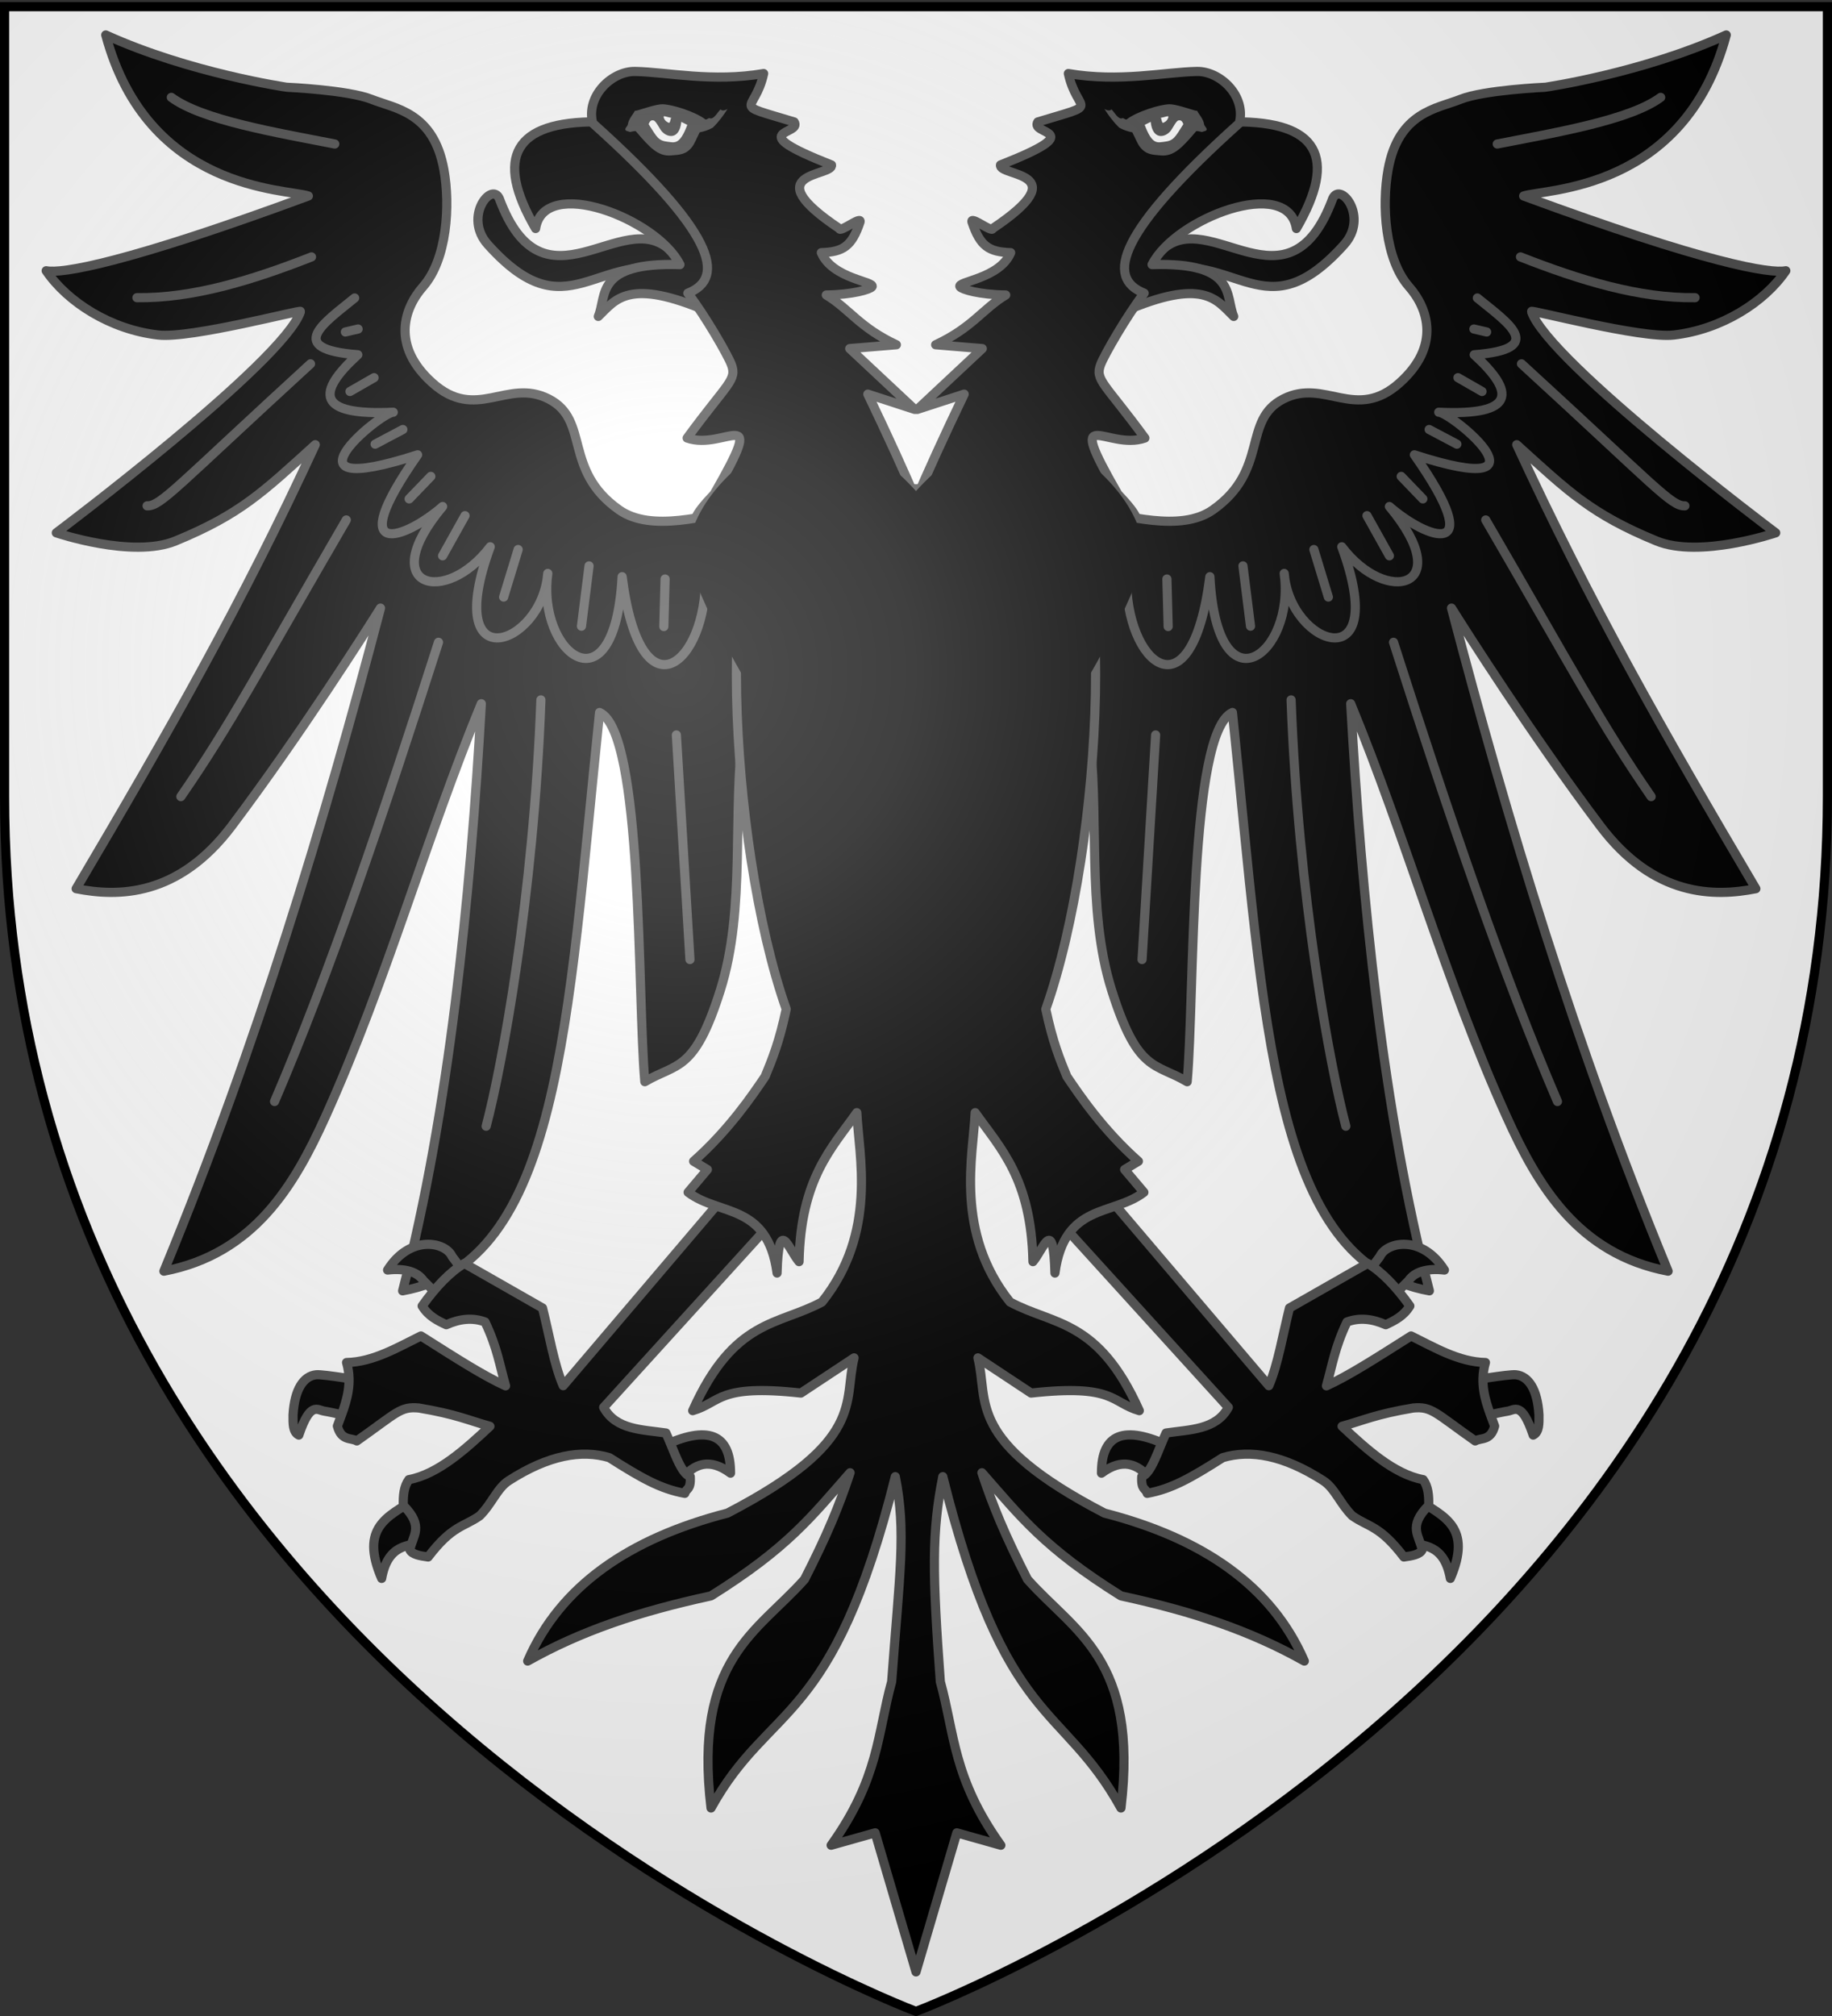 <svg xmlns="http://www.w3.org/2000/svg" xmlns:xlink="http://www.w3.org/1999/xlink" width="600" height="660" version="1.0"><rect width="100%" height="100%" fill="#333333" stroke="none"/><desc>Flag of Canton of Valais (Wallis)</desc><defs><radialGradient xlink:href="#a" id="c" cx="221.445" cy="226.331" r="300" fx="221.445" fy="226.331" gradientTransform="matrix(1.353 0 0 1.349 -77.63 -85.747)" gradientUnits="userSpaceOnUse"/><linearGradient id="a"><stop offset="0" style="stop-color:#fff;stop-opacity:.314"/><stop offset=".19" style="stop-color:#fff;stop-opacity:.251"/><stop offset=".6" style="stop-color:#6b6b6b;stop-opacity:.125"/><stop offset="1" style="stop-color:#000;stop-opacity:.125"/></linearGradient></defs><g style="display:inline"><path d="M300 658.5s298.5-112.32 298.5-397.772V2.176H1.5v258.552C1.5 546.18 300 658.5 300 658.5" style="fill:#fff;fill-opacity:1;fill-rule:evenodd;stroke:none"/></g><g style="fill:#000;stroke:#313131" transform="translate(3.236 .069)"><use xlink:href="#b" width="600" height="660" transform="matrix(-1 0 0 1 593.529 0)"/><g id="b"><path d="M219.94 88.61c4.065 1.023 5.411-10.566-3.713-6.753-15.738-14.861-41.405 22.284-55.942-16.939-2.537-5.633-11.858 6.042-3.754 15.075 26.265 29.271 34.959 1.46 63.41 8.618" style="color:#000;fill:#000;fill-opacity:1;fill-rule:nonzero;stroke:#505050;stroke-width:3;stroke-linecap:round;stroke-linejoin:round;stroke-miterlimit:4;stroke-opacity:1;stroke-dasharray:none;stroke-dashoffset:0;marker:none;visibility:visible;display:inline;overflow:visible"/><path d="m233.616 50.407-4.714 51.619c-26.355-11.39-30.5-3.987-36.192 1.502 2.865-6.7-1.218-17.821 26.74-16.97-7.655-15.174-44.593-29.273-47.27-11.808-13.675-23.479-6.91-35.112 20.249-34.926z" style="color:#000;fill:#000;fill-opacity:1;fill-rule:nonzero;stroke:#505050;stroke-width:3;stroke-linecap:round;stroke-linejoin:round;stroke-miterlimit:4;stroke-opacity:1;stroke-dasharray:none;stroke-dashoffset:0;marker:none;visibility:visible;display:inline;overflow:visible"/><path d="M247.82 210.3c11.77 26.145 23.05 35.827 20.44 35.629 30.327 17.463 40.248 21.056 43.9 22.974-15.292-68.405 22.774-27.514-31.17-139.937l15.344 4.997-21.276-19.908 15.272-1.26c-12.045-5.608-15.409-11.76-22.95-16.287 8.806-.122 14.26-1.83 14.94-2.657 1.444-1.755-12.95-2.567-16.56-11.203 7.194-.224 9.987-2.138 12.644-9.957.812-2.389-6.608 3.519-6.73 2.071-28.125-18.842-1.839-16.963-2.589-20.83-29.9-11.717-9.347-9.712-12.226-14.08-21.394-6.466-12.86-2.584-9.994-15.846-16.741 2.892-31.555-.477-42.074-.683-7.602-.156-16.202 8.001-13.911 16.934 39.5 35.454 44.013 50.595 31.162 55.653 5.79 7.54 13.035 20.205 14.217 23.287 1.99 5.187-1.22 6.073-14.452 24.142 12.375 4.32 26.683-12.66 8.873 18.321-14.194 14.922-.6 8.583 6.091 7.767-.018 10.895 1.662 17.828-15.845 28.387z" style="color:#000;fill:#000;fill-opacity:1;fill-rule:nonzero;stroke:#505050;stroke-width:3;stroke-linecap:round;stroke-linejoin:round;stroke-miterlimit:4;stroke-opacity:1;stroke-dasharray:none;stroke-dashoffset:0;marker:none;visibility:visible;display:inline;overflow:visible"/><path d="m223.091 41.543-9.159-7.264-5.938 7.38 8.72 7.89z" style="fill:#fff;fill-opacity:1;fill-rule:nonzero;stroke:none"/><path d="M232.77 35.735c.34.517 1.364.463 2.292-.161-1.253 1.977-2.677 3.987-4.837 6.139-1.528.865-2.93 1.255-4.308 1.547-.766 1.454-1.685 3.75-2.464 4.745-1.983 2.534-3.97 2.587-6.956 2.821-4.25.333-6.96-2.615-11.47-7.896-.263-.308-1.776.285-1.973.19-.469-.23-1.864-.241-1.413-1.178.17-.354.726-.867.799-1.479.146-1.22 1.437-2.955 1.526-3.081 1.206-1.693.07-.908 1.608-1.329 1.733-.475 6.177-2.04 8.215-1.99 3.273.077 10.69 2.45 13.967 4.936.4.303.993-.53 1.411-.365 1.428.564 2.674-2.137 3.602-2.9m-10.902 5.08c-2.57-1.331-4.353-2.15-6.208-2.518-.47-.093-.937-.303-1.431-.315-.154-.003-.142.284-.086.427.132.337.306 1.134 1.629 1.719.52.23.562-1.432.81-1.542.945-.419 3.445.155 3.298 1.418-.643 5.546-4.38 5.145-6.367 2.94-.716-.793-1.862-3.35-2.648-3.57-1.379-.386-1.613 1.261-1.66 1.214 2.674 4.218 3.16 5.433 6.276 5.767 2.148.23 3.89 1.152 6.387-5.54" style="fill:#505050;fill-opacity:1;fill-rule:nonzero;stroke:none;stroke-width:7.631;marker:none;visibility:visible;display:inline;overflow:visible"/><path d="m240.532 182.258-1.39-15.317c-10.863 1.484-28.921 7.445-39.619-.1-18.506-13.052-9.45-29.399-23.091-36.319s-23.66 7.746-38.155-5.335c-13.26-11.967-9.331-24.17-2.935-31.448 7.845-8.925 8.915-26.569 6.815-38.232-3.407-18.92-15.993-19.992-23.7-23.061-7.705-3.07-27.748-3.951-27.748-3.951-.047 0-31.846-4.636-59.31-17.115 13.752 51.234 59.346 50.356 66.356 52.714-59.877 22.092-80.837 25.509-85.867 24.475 7.01 10.296 21.11 19.285 36.77 21.044 10.709 1.202 46.808-8.406 46.544-7.724-5.503 16.54-80.001 72.477-80.001 72.477s24.905 8.488 39.05 2.665c21.315-8.773 28.642-16.02 45.767-31.517-23.752 51.52-48.043 94.157-78.311 145.359 13.578 2.678 33.37 2.815 50.97-20.563 22.402-29.754 44.522-64.604 48.703-71.299-18.181 69.295-40.4 143.08-70.937 217.077 29.483-5.625 42.697-27.98 52.968-50.726 20-44.292 32.805-90.958 50.99-135.047-3.57 63.516-10.612 133.72-25.775 192.206 51.391-9.232 53.907-87.05 64.507-189.335 14.337 6.397 12.307 92.42 14.822 120.875 10.527-6.218 16.227-2.948 24.74-29.974 8.513-27.027 3.706-57.74 7.618-86.301l19.336-41.002z" style="color:#000;fill:#000;fill-opacity:1;fill-rule:nonzero;stroke:#505050;stroke-width:3;stroke-linecap:round;stroke-linejoin:round;stroke-miterlimit:4;stroke-opacity:1;stroke-dasharray:none;stroke-dashoffset:0;marker:none;visibility:visible;display:inline;overflow:visible"/><path d="M41.613 97.388c18.206.232 37.52-5.626 57.172-13.348M98.458 119.045c-43.912 40.197-49.046 46.664-53.512 46.483M55.993 260.719c16.273-23.512 25.813-41.837 54.18-90.566M86.679 360.542c18.024-41.993 35.534-93.647 53.696-150.34M155.986 368.635c5.137-19.248 15.61-75.53 17.929-139.576M222.729 314.065l-4.444-73.515M114.047 107.643l-4.17.97M119.273 123.573l-7.893 4.525M128.705 140.542l-9.084 4.801M137.858 155.895l-7.093 7.364M149.06 168.754l-7.338 13.136M166.459 179.836l-4.75 15.56M189.686 185.193l-2.48 19.739M214.588 189.488l-.413 15.56M106.402 47.072c-19.458-3.8-43.493-7.844-53.525-15.263" style="fill:none;stroke:#505050;stroke-width:3;stroke-linecap:round;stroke-linejoin:round;stroke-miterlimit:4;stroke-opacity:1;stroke-dasharray:none;stroke-dashoffset:0;marker:none;visibility:visible;display:inline;overflow:visible"/><path d="M112.914 97.485c-9.833 8.044-23.152 16.72 1.038 18.585-13.506 12.31-13.76 20.015 11.609 18.816-4.197.057-39.707 29.365 7.98 13.944-24.754 35.324-3.924 27.483 8.186 16.923-22.326 26.666.857 32.681 15.593 13.183-16.175 43.975 16.937 32.643 18.853 8.727-3.637 26.434 21.927 45.964 24.344 1.063 6.064 47.409 27.79 28.172 27.268.047" style="fill:none;stroke:#505050;stroke-width:3;stroke-linecap:round;stroke-linejoin:round;stroke-miterlimit:4;stroke-opacity:1;stroke-dasharray:none;stroke-dashoffset:0;marker:none;visibility:visible;display:inline;overflow:visible"/><path d="M114.2 464.091c.084-.292 2.085-12.159 2.064-12.057s-13.546-2.276-15.968-2.027c-4.137.425-7.066 4.785-7.556 13.083-.008 2.773-.157 5.669 1.894 6.657 3.739-11.102 6.03-8.193 8.332-7.836 2.781.43 11.15 2.473 11.235 2.18M150.274 418.611l-8.262 7.16-6.546-6.553c-2.03-2.953-6.109-4.155-11.763-3.5 7.283-11.587 18.91-9.325 21.127-4.451zM136.443 504.926c6.136-.822 4.932-19.671-3.856-14.1s-18.082 9.102-10.827 25.845c2.007-11.1 8.546-10.922 14.683-11.745M213.559 473.477c15.067-7.147 22.497-4.159 22.46 8.737-6.795-5.036-11.915-3.224-16.174 2.116" style="color:#000;fill:#000;fill-opacity:1;fill-rule:nonzero;stroke:#505050;stroke-width:3;stroke-linecap:round;stroke-linejoin:round;stroke-miterlimit:4;stroke-opacity:1;stroke-dasharray:none;stroke-dashoffset:0;marker:none;visibility:visible;display:inline;overflow:visible"/><path d="m264.235 383.925-14.371-11.02-68.651 80.677c-2.982-6.857-4.586-16.789-6.768-25.433l-25.598-14.602c-4.563 2.664-9.383 7.67-13.825 13.936 2.051 3.344 4.966 4.761 7.898 6.14 4.464-1.984 8.712-2.398 12.697-.896 3.987 8.306 4.79 14.17 6.727 20.904-7.312-3.317-16.13-8.993-27.716-16.336-7.443 3.641-15.643 8.562-24.358 8.701.52 1.82.766 3.562.807 5.246.138 5.59-1.978 10.536-3.817 15.562 1.295 4.95 4.488 3.742 6.362 4.864 13.216-9.291 14.212-11.348 20.341-10.78 12.192 2.043 16.088 3.998 23.255 5.987-7.853 7.333-16.926 15.672-26.554 17.467-1.638 2.244-1.907 5.235-1.817 8.42 7.01 7.037 2.96 9.938 2.164 14.577.707 1.498 3.267 1.952 5.968 2.327 7.922-10.388 11.54-9.724 16.876-13.47 3.964-3.87 5.717-9.065 9.54-11.522 12.994-8.349 23.779-10.233 32.921-7.532 10.536 6.706 16.743 10.231 24.732 11.688.526-1.806 2.021-.984 1.784-5.474-3.17-1.02-5.408-8.82-7.966-14.288-7.814-1.141-16.416-.998-20.398-8.39z" style="color:#000;fill:#000;fill-opacity:1;fill-rule:nonzero;stroke:#505050;stroke-width:3;stroke-linecap:round;stroke-linejoin:round;stroke-miterlimit:4;stroke-opacity:1;stroke-dasharray:none;stroke-dashoffset:0;marker:none;visibility:visible;display:inline;overflow:visible"/></g><path d="M253.773 159.939c-23.657 6.133-18.56 116.574.487 170.372-2.302 10.887-4.604 16.415-6.906 22.02-3.94 5.845-11.817 17.519-23.422 27.778l4.504 2.71-6.306 7.453c10.184 7.789 26.04 3.42 29.127 26.423.521-18.845 3.654-7.97 7.207-3.727.573-27.27 10.67-37.096 18.917-48.78.644 13.893 6.815 39.192-11.41 61.992-14.25 7.706-28.828 5.39-42.34 35.57 9.312-2.71 8.038-8.763 35.433-5.76l17.417-11.517c-3.594 14.3 4.158 27.11-41.439 50.814-32.237 8.313-54.837 23.873-65.46 48.442 17.603-9.867 36.214-16.17 60.055-21.342 25.2-15.773 32.784-25.791 45.54-40.312-3.624 11.018-7.599 20.546-14.911 34.892-15.34 17.307-36.467 25.987-30.629 74.866 19.319-34.951 39.727-25.897 60.35-108.468 3.606 18.06 1.43 31.507-1.195 67.14-4.704 16.982-4.105 31.572-19.818 53.523l14.413-4.065 13.377 45.53 13.378-45.53 14.413 4.065c-15.713-21.95-15.115-36.54-19.818-53.524-2.625-35.632-2.802-49.079.804-67.139 20.624 82.57 39.032 73.517 58.35 108.468 5.839-48.879-15.288-57.56-30.628-74.866-7.313-14.346-11.287-23.874-14.912-34.892 12.757 14.52 20.34 24.54 45.54 40.313 23.841 5.17 42.453 11.474 60.056 21.341-10.623-24.569-33.223-40.13-65.46-48.442-45.597-23.704-37.845-36.514-41.439-50.814l17.416 11.518c27.396-3.004 26.122 3.05 35.433 5.759-13.511-30.18-28.09-27.864-42.34-35.57-18.224-22.8-12.053-48.099-11.41-61.993 8.248 11.685 18.345 21.511 18.918 48.781 3.552-4.243 6.686-15.118 7.207 3.727 3.086-23.003 18.942-18.634 29.127-26.423l-6.306-7.453 4.504-2.71c-11.605-10.259-19.482-21.933-23.422-27.778-2.302-5.605-4.604-11.133-6.906-22.02 19.047-53.798 24.144-164.24.487-170.372z" style="color:#000;fill:#000;fill-opacity:1;fill-rule:nonzero;stroke:#505050;stroke-width:3;stroke-linecap:round;stroke-linejoin:round;stroke-miterlimit:4;stroke-opacity:1;stroke-dasharray:none;stroke-dashoffset:0;marker:none;visibility:visible;display:inline;overflow:visible"/><path stroke="none" d="M252.748 143.325c-20.472 10.236-33.045 28.73-29.89 41.355 7.78 31.118 73.906 123.244 73.906 123.244s66.127-92.126 73.906-123.244c3.156-12.624-9.417-31.119-29.89-41.355s-44.016 17.386-44.016 17.386-23.543-27.622-44.016-17.386" style="fill:#000;stroke:none"/></g><path d="M300 658.5s298.5-112.32 298.5-397.772V2.176H1.5v258.552C1.5 546.18 300 658.5 300 658.5" style="fill:url(#c);fill-opacity:1;fill-rule:evenodd;stroke:none"/><path d="M300 658.5S1.5 546.18 1.5 260.728V2.176h597v258.552C598.5 546.18 300 658.5 300 658.5z" style="fill:none;stroke:#000;stroke-width:3;stroke-linecap:butt;stroke-linejoin:miter;stroke-miterlimit:4;stroke-opacity:1;stroke-dasharray:none"/></svg>